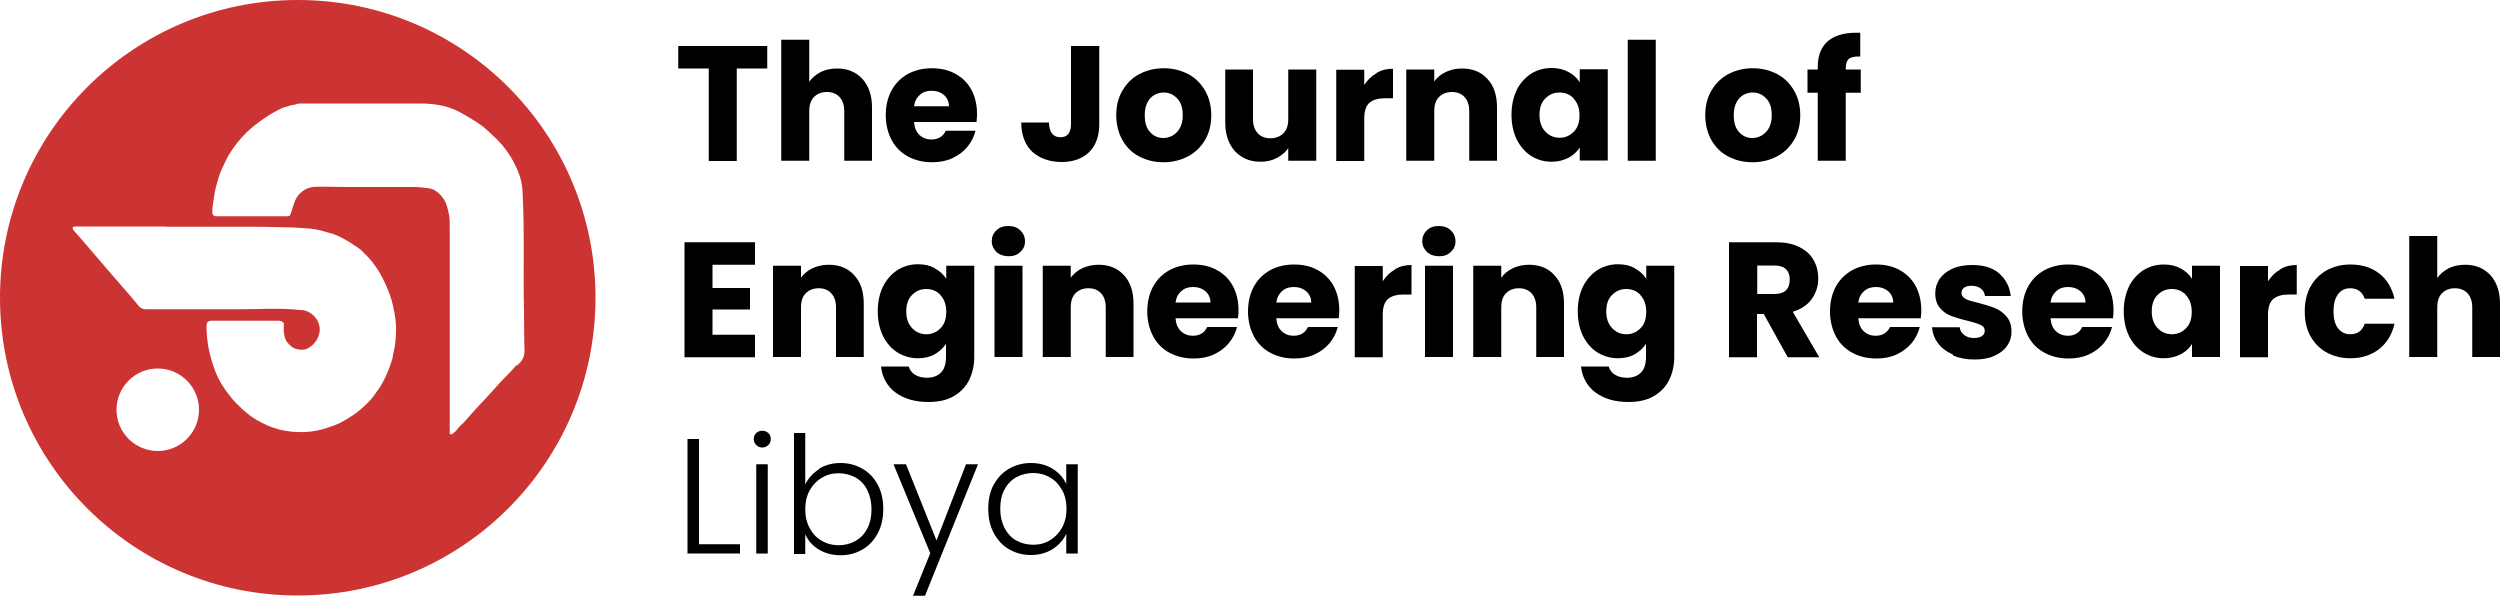 <?xml version="1.0" encoding="UTF-8"?>
<svg id="Layer_1" data-name="Layer 1" xmlns="http://www.w3.org/2000/svg" viewBox="0 0 100 23.83">
  <g>
    <path d="m30.69,1.84v.9h-1.22v3.7h-1.12v-3.7h-1.22v-.9h3.56Z"/>
    <path d="m34.5,3.16c.25.28.38.66.38,1.14v2.13h-1.11v-1.98c0-.24-.06-.43-.19-.57-.13-.14-.3-.2-.51-.2s-.38.07-.51.2c-.13.13-.19.32-.19.57v1.98h-1.12V1.59h1.12v1.68c.11-.16.27-.29.46-.39.2-.1.42-.14.66-.14.42,0,.75.14,1.01.42Z"/>
    <path d="m39.09,4.88h-2.53c.02.23.09.4.22.52.13.12.29.18.47.18.28,0,.47-.12.58-.35h1.19c-.06.24-.17.46-.33.65-.16.19-.36.34-.6.45-.24.11-.51.16-.81.16-.36,0-.68-.08-.96-.23s-.5-.37-.65-.65-.24-.62-.24-1,.08-.71.23-.99c.15-.28.37-.5.65-.66.28-.15.6-.23.96-.23s.67.07.94.22c.28.15.49.36.64.63.15.28.23.6.23.96,0,.1,0,.21-.02.33Zm-1.13-.62c0-.19-.07-.34-.2-.46-.13-.11-.29-.17-.49-.17s-.35.05-.47.16c-.13.11-.21.26-.24.46h1.4Z"/>
    <path d="m43.97,1.84v3.13c0,.48-.14.86-.41,1.12-.27.26-.64.39-1.1.39s-.87-.14-1.17-.41c-.29-.28-.44-.67-.44-1.17h1.11c0,.19.04.34.12.44.08.1.19.15.34.15.13,0,.24-.04.31-.13.07-.09.11-.21.11-.38V1.84h1.12Z"/>
    <path d="m45.57,6.26c-.29-.15-.51-.37-.67-.65-.16-.28-.25-.62-.25-1s.08-.71.25-.99c.17-.29.39-.51.68-.66.29-.15.61-.23.97-.23s.68.08.97.23c.29.15.51.37.68.66s.25.62.25.99-.08.71-.25.99c-.17.29-.4.51-.69.66-.29.15-.61.23-.97.23s-.68-.08-.97-.23Zm1.51-.98c.15-.16.23-.38.23-.67s-.07-.52-.22-.67c-.15-.16-.33-.24-.54-.24s-.4.08-.54.23c-.14.16-.22.38-.22.68s.07.52.21.67c.14.16.32.24.53.24s.4-.08.55-.24Z"/>
    <path d="m52.65,2.78v3.65h-1.12v-.5c-.11.16-.27.29-.46.39s-.41.15-.64.15c-.28,0-.53-.06-.74-.19-.21-.12-.38-.3-.5-.54s-.18-.51-.18-.83v-2.13h1.11v1.98c0,.24.06.43.19.57.13.14.3.2.51.2s.39-.07.52-.2c.13-.14.19-.32.19-.57v-1.98h1.12Z"/>
    <path d="m55.06,2.92c.2-.12.41-.17.66-.17v1.18h-.31c-.28,0-.49.06-.63.18-.14.12-.21.33-.21.63v1.7h-1.12v-3.65h1.12v.61c.13-.2.29-.36.49-.47Z"/>
    <path d="m59.5,3.16c.26.28.38.66.38,1.14v2.13h-1.11v-1.98c0-.24-.06-.43-.19-.57-.13-.14-.3-.2-.51-.2s-.38.07-.51.2c-.13.13-.19.32-.19.57v1.98h-1.12v-3.65h1.12v.48c.11-.16.27-.29.46-.38.19-.09.41-.14.65-.14.43,0,.77.14,1.02.42Z"/>
    <path d="m60.66,3.61c.14-.28.34-.5.58-.66.24-.15.52-.23.82-.23.26,0,.48.05.68.16.19.1.34.24.45.41v-.52h1.12v3.65h-1.12v-.52c-.11.17-.26.31-.45.41-.19.1-.42.16-.68.16-.3,0-.57-.08-.81-.23-.24-.15-.44-.38-.58-.66-.14-.29-.21-.62-.21-.99s.07-.7.21-.99Zm2.29.33c-.15-.16-.34-.24-.57-.24s-.41.08-.57.24-.23.38-.23.66.08.5.23.66c.15.16.34.25.57.25s.41-.08.57-.24.23-.38.23-.66-.08-.5-.23-.66Z"/>
    <path d="m66.23,1.59v4.84h-1.12V1.59h1.12Z"/>
    <path d="m69.13,6.26c-.29-.15-.51-.37-.67-.65-.16-.28-.25-.62-.25-1s.08-.71.25-.99c.17-.29.39-.51.68-.66.29-.15.61-.23.97-.23s.68.08.97.23c.29.15.51.37.68.66s.25.62.25.99-.08.71-.25.99c-.17.29-.4.51-.69.66-.29.15-.61.23-.97.23s-.68-.08-.97-.23Zm1.51-.98c.15-.16.23-.38.23-.67s-.07-.52-.22-.67c-.15-.16-.33-.24-.54-.24s-.4.08-.54.23c-.14.16-.22.38-.22.68s.07.52.21.67c.14.16.32.24.53.24s.4-.08.55-.24Z"/>
    <path d="m74.43,3.71h-.6v2.72h-1.12v-2.72h-.41v-.93h.41v-.1c0-.45.13-.79.39-1.02.26-.23.63-.35,1.13-.35.08,0,.14,0,.18,0v.95c-.21-.01-.36.02-.45.09-.09.07-.13.21-.13.4v.03h.6v.93Z"/>
    <path d="m28.5,10.59v.93h1.5v.86h-1.5v1.01h1.7v.9h-2.82v-4.6h2.82v.9h-1.7Z"/>
    <path d="m34.17,11.01c.26.28.38.66.38,1.14v2.13h-1.11v-1.98c0-.24-.06-.43-.19-.57-.13-.14-.3-.2-.51-.2s-.38.07-.51.2c-.13.13-.19.32-.19.57v1.98h-1.12v-3.65h1.12v.48c.11-.16.27-.29.46-.38.19-.09.41-.14.65-.14.43,0,.77.14,1.02.42Z"/>
    <path d="m37.4,10.74c.19.1.34.24.45.41v-.52h1.12v3.65c0,.34-.07.64-.2.91-.13.27-.34.49-.61.65s-.61.24-1.02.24c-.54,0-.98-.13-1.32-.38-.34-.26-.53-.6-.58-1.04h1.11c.04.14.12.25.25.33.13.08.29.12.48.12.23,0,.42-.07.55-.2.14-.13.21-.35.21-.64v-.52c-.11.17-.26.31-.45.42s-.42.16-.67.16c-.3,0-.57-.08-.82-.23-.24-.15-.44-.38-.58-.66-.14-.29-.21-.62-.21-.99s.07-.7.21-.99c.14-.28.34-.5.58-.66.24-.15.52-.23.82-.23.26,0,.48.05.68.16Zm.22,1.06c-.15-.16-.34-.24-.57-.24s-.41.08-.57.24-.23.38-.23.66.08.5.23.66c.15.16.34.25.57.25s.41-.08.57-.24.23-.38.23-.66-.08-.5-.23-.66Z"/>
    <path d="m39.86,10.08c-.12-.12-.19-.26-.19-.43s.06-.32.19-.44c.12-.12.28-.17.48-.17s.35.06.47.17c.12.12.19.26.19.44s-.06.31-.19.43c-.12.12-.28.17-.47.17s-.36-.06-.48-.17Zm1.04.55v3.65h-1.12v-3.65h1.12Z"/>
    <path d="m44.96,11.01c.26.28.38.66.38,1.14v2.13h-1.11v-1.98c0-.24-.06-.43-.19-.57-.13-.14-.3-.2-.51-.2s-.38.07-.51.2c-.13.13-.19.32-.19.57v1.98h-1.12v-3.65h1.12v.48c.11-.16.27-.29.46-.38.19-.09.41-.14.65-.14.43,0,.77.14,1.02.42Z"/>
    <path d="m49.55,12.73h-2.53c.02.23.09.4.22.52.13.12.29.18.47.18.28,0,.47-.12.58-.35h1.19c-.06.24-.17.46-.33.65-.16.19-.36.34-.6.45-.24.11-.51.16-.81.16-.36,0-.68-.08-.96-.23s-.5-.37-.65-.65-.24-.62-.24-1,.08-.71.23-.99c.15-.28.37-.5.65-.66.28-.15.6-.23.96-.23s.67.07.94.22c.28.15.49.36.64.63.15.28.23.6.23.96,0,.1,0,.21-.02.33Zm-1.13-.62c0-.19-.07-.34-.2-.46-.13-.11-.29-.17-.49-.17s-.35.05-.47.16c-.13.11-.21.26-.24.46h1.4Z"/>
    <path d="m53.58,12.73h-2.53c.02.23.09.4.22.52.13.12.29.18.47.18.28,0,.47-.12.58-.35h1.19c-.06.24-.17.46-.33.65-.16.19-.36.34-.6.45-.24.11-.51.16-.81.16-.36,0-.68-.08-.96-.23s-.5-.37-.65-.65-.24-.62-.24-1,.08-.71.23-.99c.15-.28.37-.5.65-.66.28-.15.6-.23.96-.23s.67.07.94.22c.28.15.49.36.64.63.15.28.23.6.23.96,0,.1,0,.21-.02.33Zm-1.13-.62c0-.19-.07-.34-.2-.46-.13-.11-.29-.17-.49-.17s-.35.05-.47.16c-.13.11-.21.26-.24.46h1.4Z"/>
    <path d="m55.8,10.77c.2-.12.41-.17.66-.17v1.18h-.31c-.28,0-.49.06-.63.18-.14.12-.21.33-.21.63v1.7h-1.12v-3.65h1.12v.61c.13-.2.29-.36.49-.47Z"/>
    <path d="m57.08,10.08c-.12-.12-.19-.26-.19-.43s.06-.32.19-.44c.12-.12.28-.17.48-.17s.35.06.47.17c.12.12.19.26.19.44s-.06.31-.19.43c-.12.12-.28.17-.47.17s-.36-.06-.48-.17Zm1.04.55v3.65h-1.12v-3.65h1.12Z"/>
    <path d="m62.18,11.01c.26.28.38.66.38,1.14v2.13h-1.11v-1.98c0-.24-.06-.43-.19-.57-.13-.14-.3-.2-.51-.2s-.38.07-.51.2c-.13.13-.19.32-.19.57v1.98h-1.12v-3.65h1.12v.48c.11-.16.27-.29.46-.38.19-.09.41-.14.65-.14.43,0,.77.14,1.02.42Z"/>
    <path d="m65.4,10.74c.19.1.34.24.45.41v-.52h1.12v3.65c0,.34-.07.64-.2.91-.13.27-.34.49-.61.65s-.61.24-1.02.24c-.54,0-.98-.13-1.32-.38-.34-.26-.53-.6-.58-1.04h1.11c.04.14.12.25.25.33.13.08.29.12.48.12.23,0,.42-.07.55-.2.14-.13.21-.35.21-.64v-.52c-.11.17-.26.31-.45.42s-.42.16-.67.16c-.3,0-.57-.08-.82-.23-.24-.15-.44-.38-.58-.66-.14-.29-.21-.62-.21-.99s.07-.7.21-.99c.14-.28.34-.5.58-.66.24-.15.52-.23.82-.23.26,0,.48.05.68.16Zm.22,1.06c-.15-.16-.34-.24-.57-.24s-.41.08-.57.24-.23.38-.23.66.08.5.23.66c.15.16.34.25.57.25s.41-.08.57-.24.23-.38.23-.66-.08-.5-.23-.66Z"/>
    <path d="m71.51,14.29l-.96-1.73h-.27v1.73h-1.12v-4.6h1.88c.36,0,.67.06.93.19.26.13.45.3.57.52.13.22.19.47.19.74,0,.31-.09.58-.26.82s-.43.41-.76.51l1.06,1.82h-1.26Zm-1.22-2.53h.69c.2,0,.36-.05.46-.15.1-.1.15-.24.15-.43s-.05-.31-.15-.41c-.1-.1-.26-.15-.46-.15h-.69v1.14Z"/>
    <path d="m76.86,12.73h-2.53c.02.23.09.4.22.52.13.12.29.18.47.18.28,0,.47-.12.58-.35h1.19c-.06.24-.17.46-.33.65-.16.19-.36.34-.6.45-.24.11-.51.16-.81.16-.36,0-.68-.08-.96-.23s-.5-.37-.65-.65-.24-.62-.24-1,.08-.71.23-.99c.15-.28.37-.5.65-.66.28-.15.6-.23.96-.23s.67.07.94.22c.28.15.49.36.64.63.15.28.23.6.23.96,0,.1,0,.21-.02.33Zm-1.13-.62c0-.19-.07-.34-.2-.46-.13-.11-.29-.17-.49-.17s-.35.05-.47.16c-.13.11-.21.26-.24.46h1.4Z"/>
    <path d="m78.11,14.18c-.25-.11-.45-.26-.59-.45-.14-.19-.22-.4-.24-.64h1.11c.01.13.07.23.18.31.1.08.23.12.39.12.14,0,.25-.03.32-.08.08-.05.11-.13.11-.21,0-.1-.05-.18-.16-.23-.11-.05-.29-.11-.53-.17-.26-.06-.48-.13-.65-.19-.17-.07-.33-.17-.45-.32-.13-.15-.19-.34-.19-.59,0-.21.06-.4.17-.57.12-.17.29-.31.51-.41.22-.1.49-.15.8-.15.46,0,.82.11,1.08.34s.42.53.46.9h-1.03c-.02-.13-.07-.23-.17-.3-.09-.07-.22-.11-.37-.11-.13,0-.23.03-.3.08-.07.05-.1.12-.1.21,0,.1.06.18.17.24s.28.1.52.16c.27.07.49.14.66.21.17.07.32.18.45.33s.2.35.2.61c0,.21-.06.4-.18.57-.12.17-.29.3-.52.4s-.49.14-.78.14c-.32,0-.6-.05-.85-.16Z"/>
    <path d="m84.55,12.73h-2.53c.02.23.09.4.22.52.13.12.29.18.47.18.28,0,.47-.12.58-.35h1.19c-.06.24-.17.46-.33.65-.16.19-.36.34-.6.45-.24.11-.51.16-.81.16-.36,0-.68-.08-.96-.23s-.5-.37-.65-.65-.24-.62-.24-1,.08-.71.23-.99c.15-.28.37-.5.65-.66.28-.15.6-.23.96-.23s.67.07.94.22c.28.15.49.36.64.63.15.28.23.6.23.96,0,.1,0,.21-.02.33Zm-1.13-.62c0-.19-.07-.34-.2-.46-.13-.11-.29-.17-.49-.17s-.35.05-.47.16c-.13.11-.21.26-.24.46h1.4Z"/>
    <path d="m85.15,11.47c.14-.28.34-.5.58-.66.24-.15.52-.23.82-.23.26,0,.48.05.68.16.19.1.34.24.45.41v-.52h1.12v3.65h-1.12v-.52c-.11.17-.26.31-.45.41-.19.1-.42.16-.68.16-.3,0-.57-.08-.81-.23-.24-.15-.44-.38-.58-.66-.14-.29-.21-.62-.21-.99s.07-.7.21-.99Zm2.29.33c-.15-.16-.34-.24-.57-.24s-.41.08-.57.24-.23.38-.23.66.08.5.23.66c.15.16.34.25.57.25s.41-.08.57-.24.23-.38.23-.66-.08-.5-.23-.66Z"/>
    <path d="m91.21,10.77c.2-.12.41-.17.66-.17v1.18h-.31c-.28,0-.49.06-.63.18-.14.12-.21.33-.21.63v1.7h-1.12v-3.65h1.12v.61c.13-.2.29-.36.49-.47Z"/>
    <path d="m92.42,11.47c.15-.28.37-.5.65-.66.28-.15.59-.23.95-.23.46,0,.84.12,1.15.36.31.24.51.58.61,1.01h-1.19c-.1-.28-.29-.42-.58-.42-.21,0-.37.08-.49.24-.12.16-.18.39-.18.68s.06.53.18.68c.12.16.29.24.49.24.29,0,.48-.14.58-.42h1.19c-.1.43-.3.76-.61,1.01-.31.24-.69.37-1.15.37-.36,0-.68-.08-.95-.23-.28-.15-.49-.37-.65-.65-.16-.28-.23-.62-.23-1s.08-.71.23-.99Z"/>
    <path d="m99.62,11.01c.25.28.38.66.38,1.14v2.13h-1.11v-1.98c0-.24-.06-.43-.19-.57-.13-.14-.3-.2-.51-.2s-.38.07-.51.2c-.13.13-.19.32-.19.57v1.98h-1.12v-4.84h1.12v1.68c.11-.16.27-.29.46-.39.2-.1.42-.14.66-.14.42,0,.75.14,1.01.42Z"/>
    <path d="m27.96,21.77h1.64v.37h-2.1v-4.58h.46v4.2Z"/>
    <path d="m30.25,17.8c-.07-.07-.1-.15-.1-.24s.03-.18.1-.24c.07-.06.14-.09.24-.09s.17.03.24.09c.07.06.1.14.1.24s-.03.18-.1.24c-.07.07-.14.1-.24.1s-.17-.03-.24-.1Zm.46.77v3.57h-.46v-3.57h.46Z"/>
    <path d="m32.75,18.76c.25-.16.54-.24.87-.24s.62.08.88.23.46.36.61.64c.15.28.22.6.22.97s-.07.69-.22.97c-.15.28-.35.5-.61.65-.26.15-.55.23-.87.23-.34,0-.63-.08-.88-.23s-.43-.36-.54-.61v.79h-.45v-4.84h.45v2.06c.12-.25.3-.45.55-.61Zm1.94.83c-.12-.22-.27-.38-.47-.49-.2-.11-.43-.17-.68-.17s-.47.06-.67.18-.36.29-.48.5c-.12.22-.18.47-.18.76s.06.54.18.76c.12.22.28.39.48.5.2.12.43.18.67.18s.48-.06.68-.17c.2-.12.36-.28.47-.5.12-.22.17-.48.17-.77s-.06-.55-.17-.77Z"/>
    <path d="m39.12,18.57l-2.12,5.26h-.48l.69-1.7-1.47-3.56h.5l1.22,3.05,1.18-3.05h.47Z"/>
    <path d="m39.75,19.39c.15-.28.35-.49.61-.64.26-.15.55-.23.88-.23s.63.08.88.24c.25.16.42.36.53.6v-.79h.46v3.57h-.46v-.79c-.11.24-.29.45-.54.61s-.54.24-.88.24c-.32,0-.61-.08-.87-.23-.26-.15-.46-.37-.61-.65-.15-.28-.22-.6-.22-.97s.07-.69.22-.97Zm2.73.21c-.12-.22-.28-.39-.48-.5-.2-.12-.43-.18-.67-.18s-.48.06-.68.17c-.2.11-.36.28-.47.49-.12.22-.17.47-.17.77s.06.55.17.77c.12.22.27.39.47.5s.43.17.68.17.47-.06.67-.18c.2-.12.36-.29.48-.5.12-.22.18-.47.18-.76s-.06-.54-.18-.76Z"/>
  </g>
  <path d="m11.91,0C5.33,0,0,5.33,0,11.91s5.33,11.91,11.91,11.91,11.91-5.33,11.91-11.91S18.5,0,11.91,0Zm-5.6,18.04c-.91,0-1.65-.74-1.65-1.65s.74-1.65,1.65-1.65,1.65.74,1.65,1.65-.74,1.65-1.65,1.65Zm9.53-4.64c-.02.19-.03.38-.07.57-.02.1-.05.2-.06.3-.01.1-.06.21-.09.31-.06.17-.13.35-.21.52-.08.15-.15.3-.25.44-.14.2-.27.4-.45.57-.18.18-.37.35-.58.49-.23.15-.46.3-.72.4-.15.06-.31.11-.47.16-.35.1-.7.14-1.06.12-.2,0-.39-.04-.58-.07-.13-.02-.26-.07-.39-.11-.15-.05-.3-.12-.44-.19-.28-.14-.52-.31-.75-.52-.17-.16-.34-.32-.49-.51-.14-.17-.26-.34-.37-.52-.1-.17-.19-.35-.26-.54-.06-.16-.12-.33-.16-.49-.04-.14-.07-.28-.1-.42-.05-.29-.08-.58-.08-.87,0-.14.05-.21.2-.21.9,0,1.8,0,2.71,0,.08,0,.13.04.18.1.02.03,0,.06,0,.09-.01.2,0,.4.09.59.03.07.09.13.15.19.12.13.28.18.45.19.18.01.33-.07.46-.19.17-.16.27-.35.29-.58.02-.34-.22-.67-.54-.78-.08-.03-.17-.04-.25-.04-.79-.09-1.59-.03-2.38-.03-.79,0-1.59,0-2.38,0-.47,0-.94,0-1.41,0-.11,0-.2-.04-.27-.12-.42-.51-.86-1-1.29-1.5-.24-.28-.47-.55-.71-.83-.2-.24-.41-.47-.61-.7-.03-.04-.06-.07-.04-.12.02-.05.08-.04.12-.04,1.21,0,2.42,0,3.62,0,0,0,0,0,0,.01,1.16,0,2.33,0,3.49,0,.39,0,.78.01,1.17.02.25,0,.5.01.75.03.26.01.53.04.78.1.09.02.19.06.28.08.38.09.71.28,1.02.49.11.07.22.14.32.23.14.13.27.27.4.42.24.29.42.61.57.95.12.27.23.55.29.84.09.39.15.79.11,1.19Zm4.83,1.2c-.09.08-.15.17-.23.25-.19.2-.4.4-.58.61-.27.3-.54.6-.82.89-.17.18-.32.37-.49.55-.09.09-.18.16-.25.26-.05.07-.11.12-.17.17-.03.03-.06.06-.11.04-.05-.02-.03-.07-.03-.1,0-.73,0-1.46,0-2.19,0-.7,0-1.39,0-2.09h0c0-1.3,0-2.61,0-3.91,0-.16,0-.33-.03-.49-.02-.11-.05-.23-.08-.34-.06-.21-.17-.37-.32-.51-.12-.11-.25-.19-.41-.21-.2-.02-.39-.05-.59-.05-.91,0-1.81,0-2.72,0-.39,0-.78-.02-1.17-.01-.28,0-.53.1-.72.32-.09.1-.14.22-.19.35-.05.14-.09.29-.14.44-.02.06-.08.07-.14.07-.15,0-.3,0-.44,0-.37,0-.74,0-1.11,0-.39,0-.79,0-1.18,0-.04,0-.07,0-.11,0-.1,0-.15-.07-.15-.17,0-.2.04-.4.07-.59.02-.13.04-.26.07-.38.04-.13.07-.27.11-.4.04-.13.09-.26.15-.38.08-.17.15-.34.25-.51.21-.35.45-.66.74-.94.22-.21.46-.39.71-.56.22-.15.44-.28.68-.39.1-.05.21-.06.31-.1.1-.04.21-.03.3-.07.05-.02.11-.02.17-.02.19,0,.39,0,.58,0,1.4,0,2.81,0,4.21,0,.3,0,.6.03.9.1.32.07.61.21.89.38.23.13.45.27.66.42.13.1.24.21.36.32.15.13.28.26.41.41.18.21.34.44.47.68.1.19.19.39.26.59.06.19.1.39.11.6.09,1.62.02,3.23.06,4.85.01.51,0,1.02.02,1.53.01.27-.12.45-.31.61Z" style="fill: #c33;"/>
</svg>